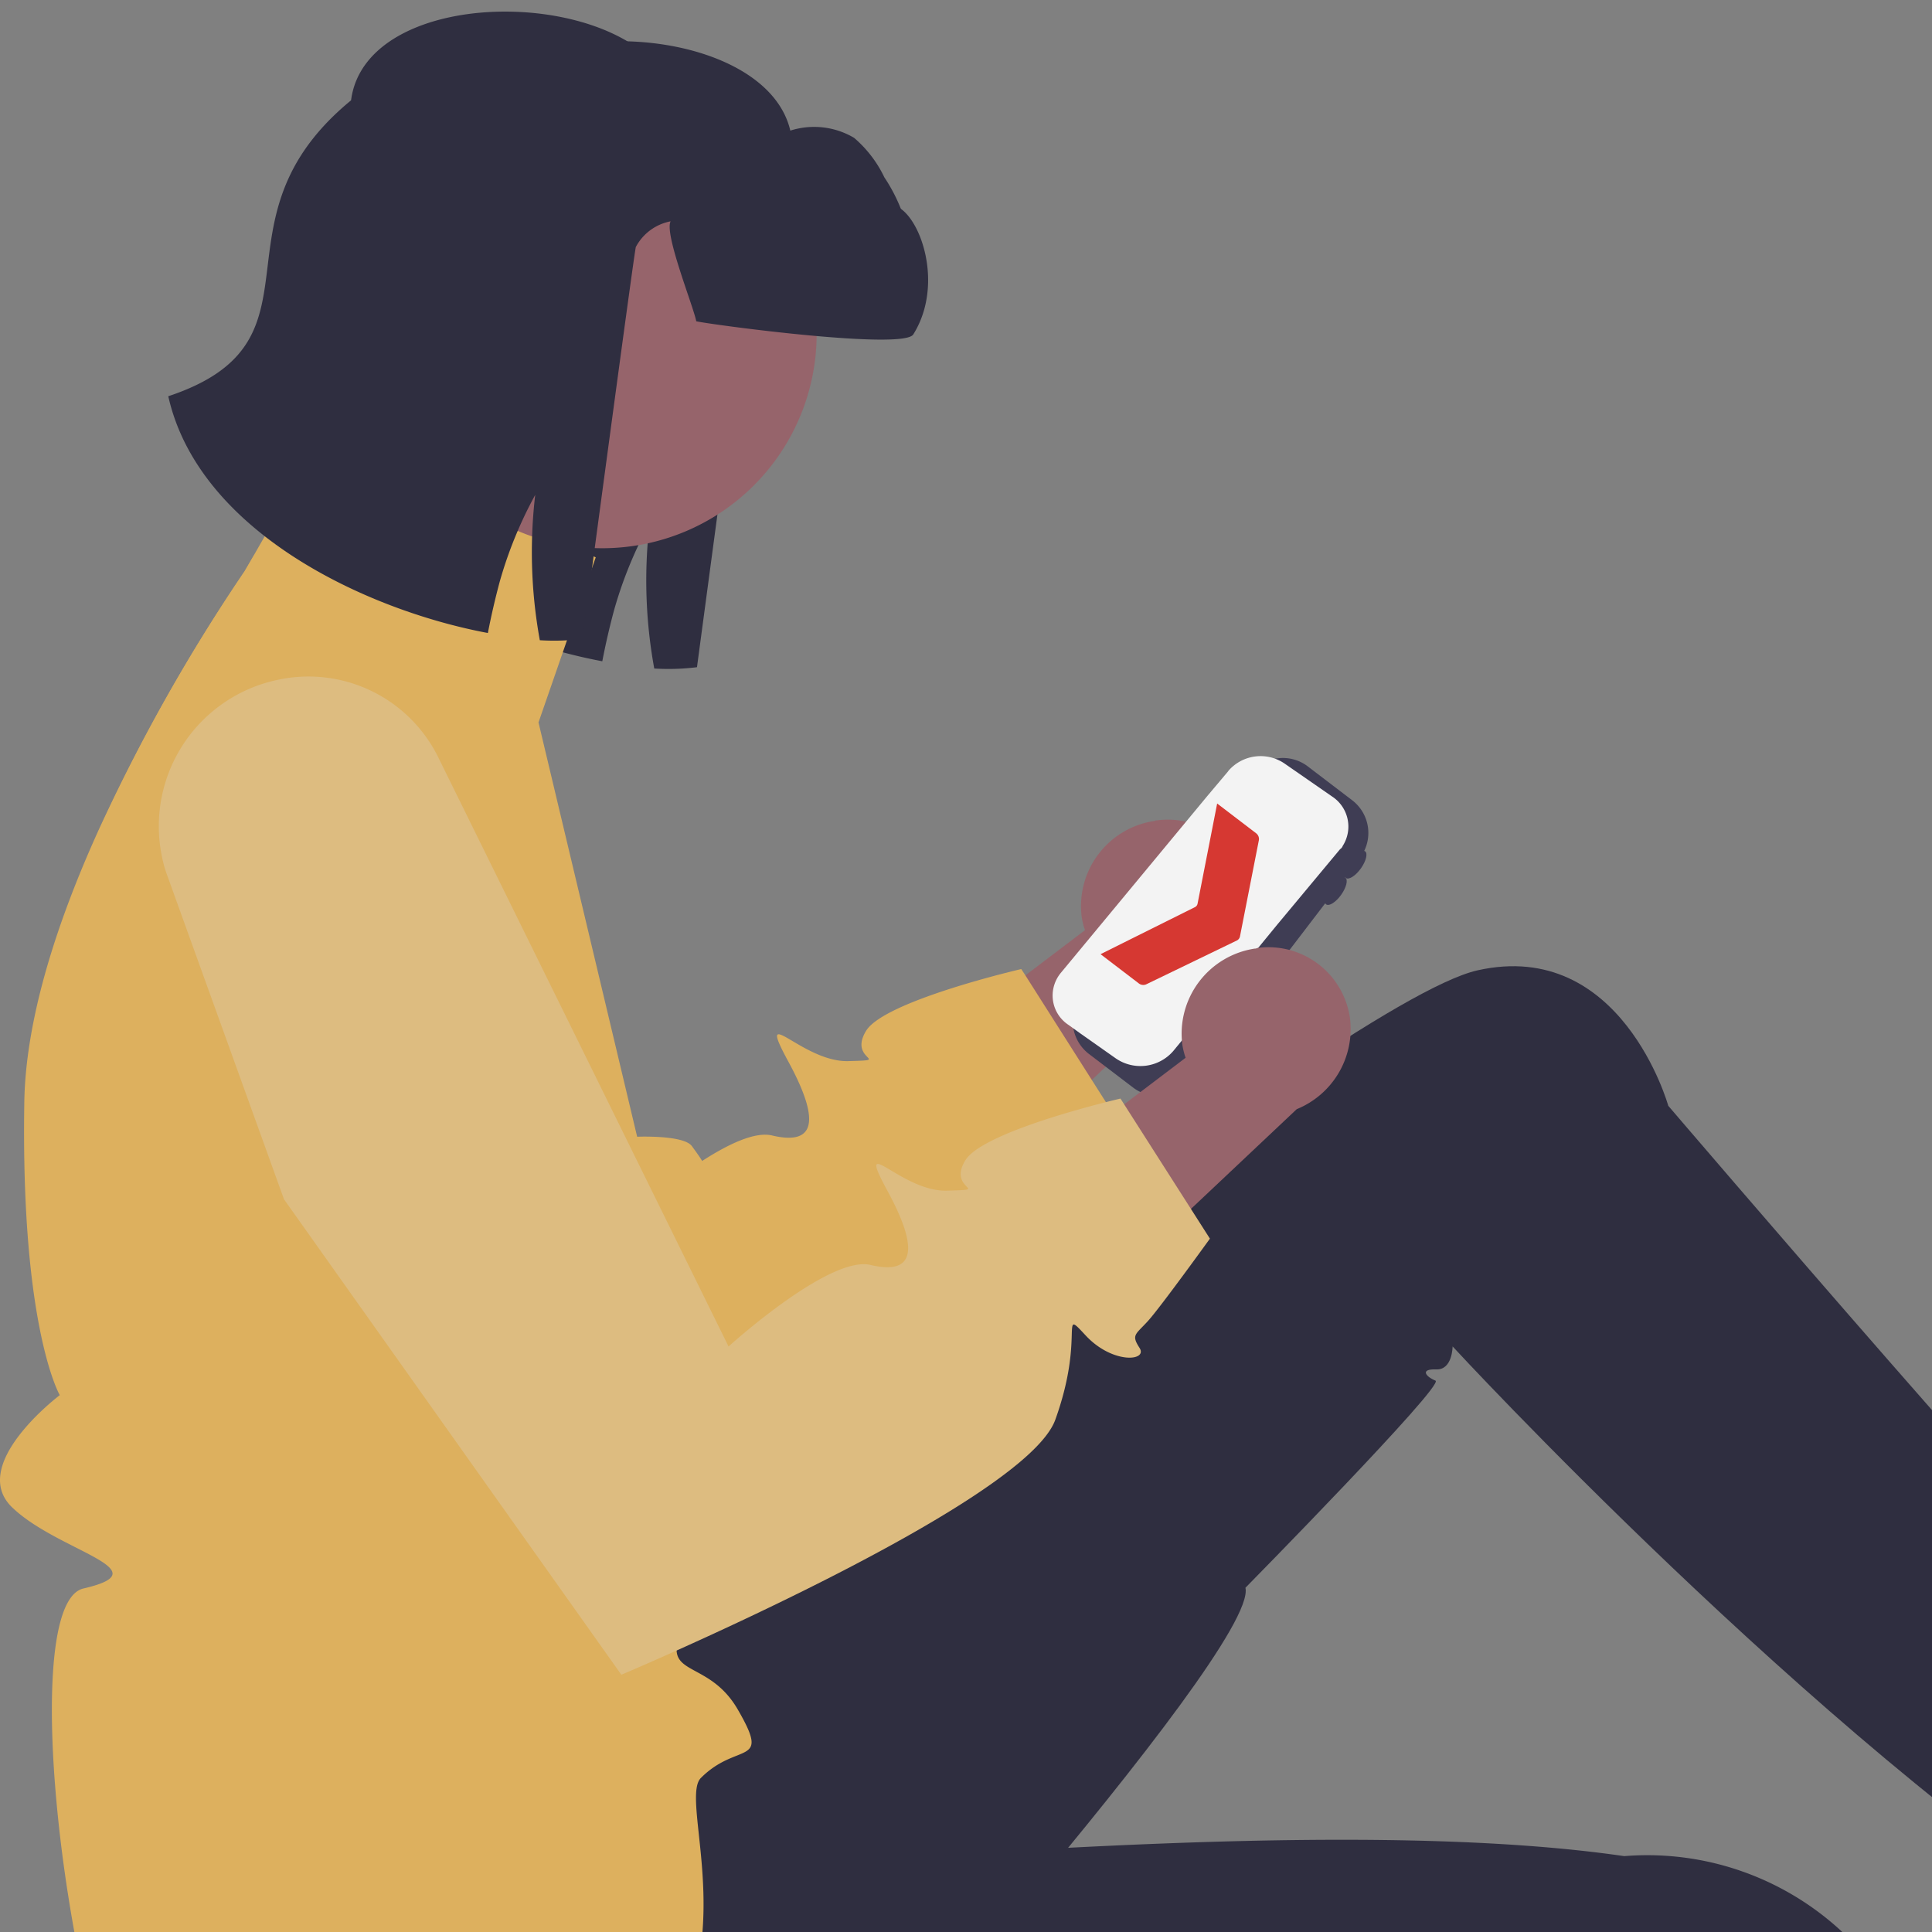 <svg xmlns="http://www.w3.org/2000/svg" xmlns:xlink="http://www.w3.org/1999/xlink" width="100" height="100" viewBox="0 0 100 100">
  <rect x="0" y="0" width="100" height="100" fill="#808080" stroke="none"/>
  <defs>
    <clipPath id="clip-path">
      <rect id="Rectangle_69" data-name="Rectangle 69" width="100" height="100" transform="translate(1306.568 287.048)" fill="none"/>
    </clipPath>
  </defs>
  <g id="OFFICE_HOURS" data-name="OFFICE HOURS" transform="translate(-1306.568 -287.048)" clip-path="url(#clip-path)">
    <path id="Path_176" data-name="Path 176" d="M1319.09,308.409l.51-.511a.989.989,0,0,1,1.634,1.056c0,.034-.034.034-.034.068,1.566,6.977,10.178,11.062,16.543,12.253q.255-1.327.612-2.655a21.6,21.6,0,0,1,1.838-4.493,25.329,25.329,0,0,0,.239,7.523,11.944,11.944,0,0,0,2.212-.068s2.689-20.151,2.757-20.287a2.583,2.583,0,0,1,1.8-1.327,3.23,3.23,0,0,0-.306,2.178c.442.136,1.021.238,1.668.375.919.2,2.825.476,3.676.068a2.986,2.986,0,0,0,1.429-3.064,8.646,8.646,0,0,0-1.327-3.3,6.191,6.191,0,0,0-1.566-2.043,4.061,4.061,0,0,0-3.3-.374c-1.4-5.957-16-6.365-16.815-.034-7.625,6.263-10.994,10.279-11.573,14.636" fill="#2f2e40"/>
    <path id="Path_177" data-name="Path 177" d="M1416.268,434.757l5.276-2.757,5.65,14.977-3.54,1.872Z" fill="#96646b"/>
    <path id="Path_178" data-name="Path 178" d="M1436.691,447.657l-7.727-.953-1.327-2.553-1.191.715-3.677,2.212-.919.545,3.949,9.428,2.689-1.395-.851-2.791,2.553,1.906,7.114-3.71a1.759,1.759,0,0,0,.748-2.417,2.041,2.041,0,0,0-1.361-.987" fill="#2f2e40"/>
    <path id="Path_179" data-name="Path 179" d="M1415.145,383.5l3.846-4.527,10.892,11.709-2.587,3.063Z" fill="#96646b"/>
    <path id="Path_180" data-name="Path 180" d="M1438.9,387.785l-7.488,2.042-2.213-1.872-.817,1.123-2.553,3.438-.646.851,7.25,7.216,1.94-2.314-1.838-2.247,3.063.783,5.174-6.127a1.822,1.822,0,0,0-.2-2.553,1.849,1.849,0,0,0-1.668-.34" fill="#2f2e40"/>
    <path id="Path_181" data-name="Path 181" d="M1336.994,370.323s38.6-31.383,46.053-33.051,9.871,7.012,9.871,7.012,22.533,26.346,23.623,26.448.272,1.26.442,2.552.511,1.055,1.532,1.055,3.131,6.638,3.131,6.638L1416.2,387.1c-15.725-10.075-34.446-30.362-34.446-30.362s0,1.225-.851,1.191-.545.375-.034.58-9.837,10.721-9.837,10.721c.715,3.233-23.622,30.191-23.622,30.191-45.645,6.365-34.617-17.222-34.617-17.222Z" fill="#2f2e40"/>
    <path id="Path_182" data-name="Path 182" d="M1336.143,384.551c21.342-1.8,41.867-3.268,54.495-1.43a14.8,14.8,0,0,1,15.214,10.008l15.318,35.263s1.8-.409,2.416,1.021.1,7.216.1,7.216l1.634.681-7.42,3.914L1391.693,399.7l-60.315.51Z" fill="#2f2e40"/>
    <path id="Path_183" data-name="Path 183" d="M1366.436,329.512h0a4.264,4.264,0,0,1,4.8,3.642,4.484,4.484,0,0,1-2.757,4.7l-15.589,14.7-2.553-7.965,12.39-9.395a3.972,3.972,0,0,1-.17-.68,4.454,4.454,0,0,1,3.744-4.97c.034,0,.068-.034.136-.034" fill="#96646b"/>
    <path id="Path_184" data-name="Path 184" d="M1319.26,316.578l.477-.817a7.687,7.687,0,0,1,4.527,3.914l1.5,3.03,13.445,27.3s.545-.51,1.362-1.157c.749-.613,1.565-1.191,2.382-1.736,1.328-.851,2.689-1.5,3.574-1.293,2.145.51,2.587-.613.851-3.813s.681,0,3.064-.034c2.382-.068,0,0,.953-1.566s8.033-3.2,8.033-3.2l.2.306,3.438,5.412.714,1.124.273.408s-.17.238-.443.579c-.749,1.021-2.314,3.131-2.791,3.676-.647.714-.885.714-.442,1.4s-1.294.885-2.723-.544l-.068-.068c-.375-.409-.579-.579-.647-.545-.1.068-.034.476-.1,1.293a11.667,11.667,0,0,1-.613,3.064c-.068.17-.136.374-.2.578-.715,1.941-5.242,4.732-10.041,7.285-5.106,2.689-10.552,5.071-12.05,5.718-.272.1-.408.17-.408.17l-17.428-24.609-4.459-12.322a90.214,90.214,0,0,1,7.625-13.547" fill="#ddb05e"/>
    <path id="Path_185" data-name="Path 185" d="M1307.245,365.116c-2.417-2.212,2.417-5.855,2.417-5.855s-2.009-3.437-1.838-15.01c.034-4.459,1.736-9.565,3.812-14.16a93.7,93.7,0,0,1,7.59-13.479l.477-.817,3.71-6.467,13.99,6.569-2.962,8.544,5.106,21.444s2.383-.1,2.825.476c.2.272.374.511.545.783a20.088,20.088,0,0,1,3.165,8.1,18.45,18.45,0,0,1-.136,5.957,13.811,13.811,0,0,1-1.191,3.812s0,1.225-2.315,5.242a5.209,5.209,0,0,0-.851,2.212c.034,1.191,1.906.885,3.166,3.064,1.736,2.995,0,1.633-1.906,3.54-1.941,1.906,8.952,21.954-26.788,21.273-4.9-.1-9.293-30.123-5.174-31.076s-1.259-1.907-3.642-4.153" fill="#ddb05e"/>
    <path id="Path_186" data-name="Path 186" d="M1374.265,326.721a2.127,2.127,0,0,0-2.995.408l-1.736,2.281-6.672,8.748-.34.442a2.155,2.155,0,0,0,.408,3l2.281,1.735a2.123,2.123,0,0,0,2.995-.408l3.234-4.255,5.514-7.216a2.128,2.128,0,0,0-.408-2.995Z" fill="#3f3d54"/>
    <path id="Path_187" data-name="Path 187" d="M1370.146,326.959l-1.089,1.293-7.557,9.123a1.862,1.862,0,0,0-.407.816,1.817,1.817,0,0,0,.782,1.907l.614.442,1.838,1.294a2.247,2.247,0,0,0,2.96-.375l2.553-3.1,1.157-1.4,1.7-2.076,3.233-3.881a.331.331,0,0,0,.137-.17,1.858,1.858,0,0,0-.544-2.553l-2.452-1.7a2.2,2.2,0,0,0-2.927.374" fill="#f3f3f3"/>
    <path id="Path_188" data-name="Path 188" d="M1371.644,336.115h0a4.265,4.265,0,0,1,4.8,3.643,4.482,4.482,0,0,1-2.757,4.7l-15.589,14.7-2.553-7.965,12.39-9.395a3.984,3.984,0,0,1-.17-.679,4.455,4.455,0,0,1,3.744-4.971.257.257,0,0,0,.136-.034" fill="#96646b"/>
    <path id="Path_189" data-name="Path 189" d="M1329.335,326.415l14.943,30.328s5.207-4.732,7.352-4.221,2.621-.613.885-3.812.68.034,3.063-.034,0,0,.953-1.566,8.033-3.2,8.033-3.2l4.629,7.25s-2.553,3.54-3.2,4.255-.885.715-.443,1.4-1.4.851-2.791-.647,0,0-1.566,4.357c-1.565,4.391-22.465,13.207-22.465,13.207l-17.461-24.61-6.025-16.712a6.538,6.538,0,0,1-.306-1.09,7.744,7.744,0,0,1,6.025-9.088,7.487,7.487,0,0,1,8.373,4.187" fill="#ddbc80"/>
    <path id="Path_190" data-name="Path 190" d="M1348.839,304.324a11.1,11.1,0,1,1-11.1-11.1,11.1,11.1,0,0,1,11.1,11.1" fill="#96646b"/>
    <path id="Path_191" data-name="Path 191" d="M1315.278,307.558c1.566,6.978,10.177,11.062,16.542,12.254q.257-1.328.613-2.655a21.5,21.5,0,0,1,1.838-4.493,25.356,25.356,0,0,0,.238,7.522,11.955,11.955,0,0,0,2.213-.068s2.689-20.15,2.757-20.287a2.584,2.584,0,0,1,1.8-1.327c-.341.647,1.191,4.425,1.327,5.174.477.1-.646-.136,0,0,.953.2,10.722,1.5,11.233.68,2.11-3.369-.647-8.441-2.042-6.126-.613,1.021-4.8-2.485-5.378-3.54a6.192,6.192,0,0,0-1.566-2.043,4.063,4.063,0,0,0-3.3-.374c-1.4-5.957-16-6.365-16.814-.034-7.625,6.263-.851,12.458-9.463,15.317" fill="#2f2e40"/>
    <path id="Path_192" data-name="Path 192" d="M1375.984,333.366c-.273.382-.619.6-.772.494s-.056-.508.218-.89.618-.6.772-.494.054.508-.218.89" fill="#3f3d54"/>
    <path id="Path_193" data-name="Path 193" d="M1377.005,332c-.273.382-.619.6-.772.494s-.055-.508.218-.89.619-.6.772-.494.055.508-.218.89" fill="#3f3d54"/>
    <path id="Path_194" data-name="Path 194" d="M1371.585,330.178l-2.017-1.54-1.014,5.184a.252.252,0,0,1-.136.179l-4.886,2.435,1.986,1.517a.373.373,0,0,0,.388.039l4.679-2.263a.3.3,0,0,0,.164-.213l.976-4.97a.373.373,0,0,0-.14-.368" fill="#d63832"/>
  </g>
</svg>
